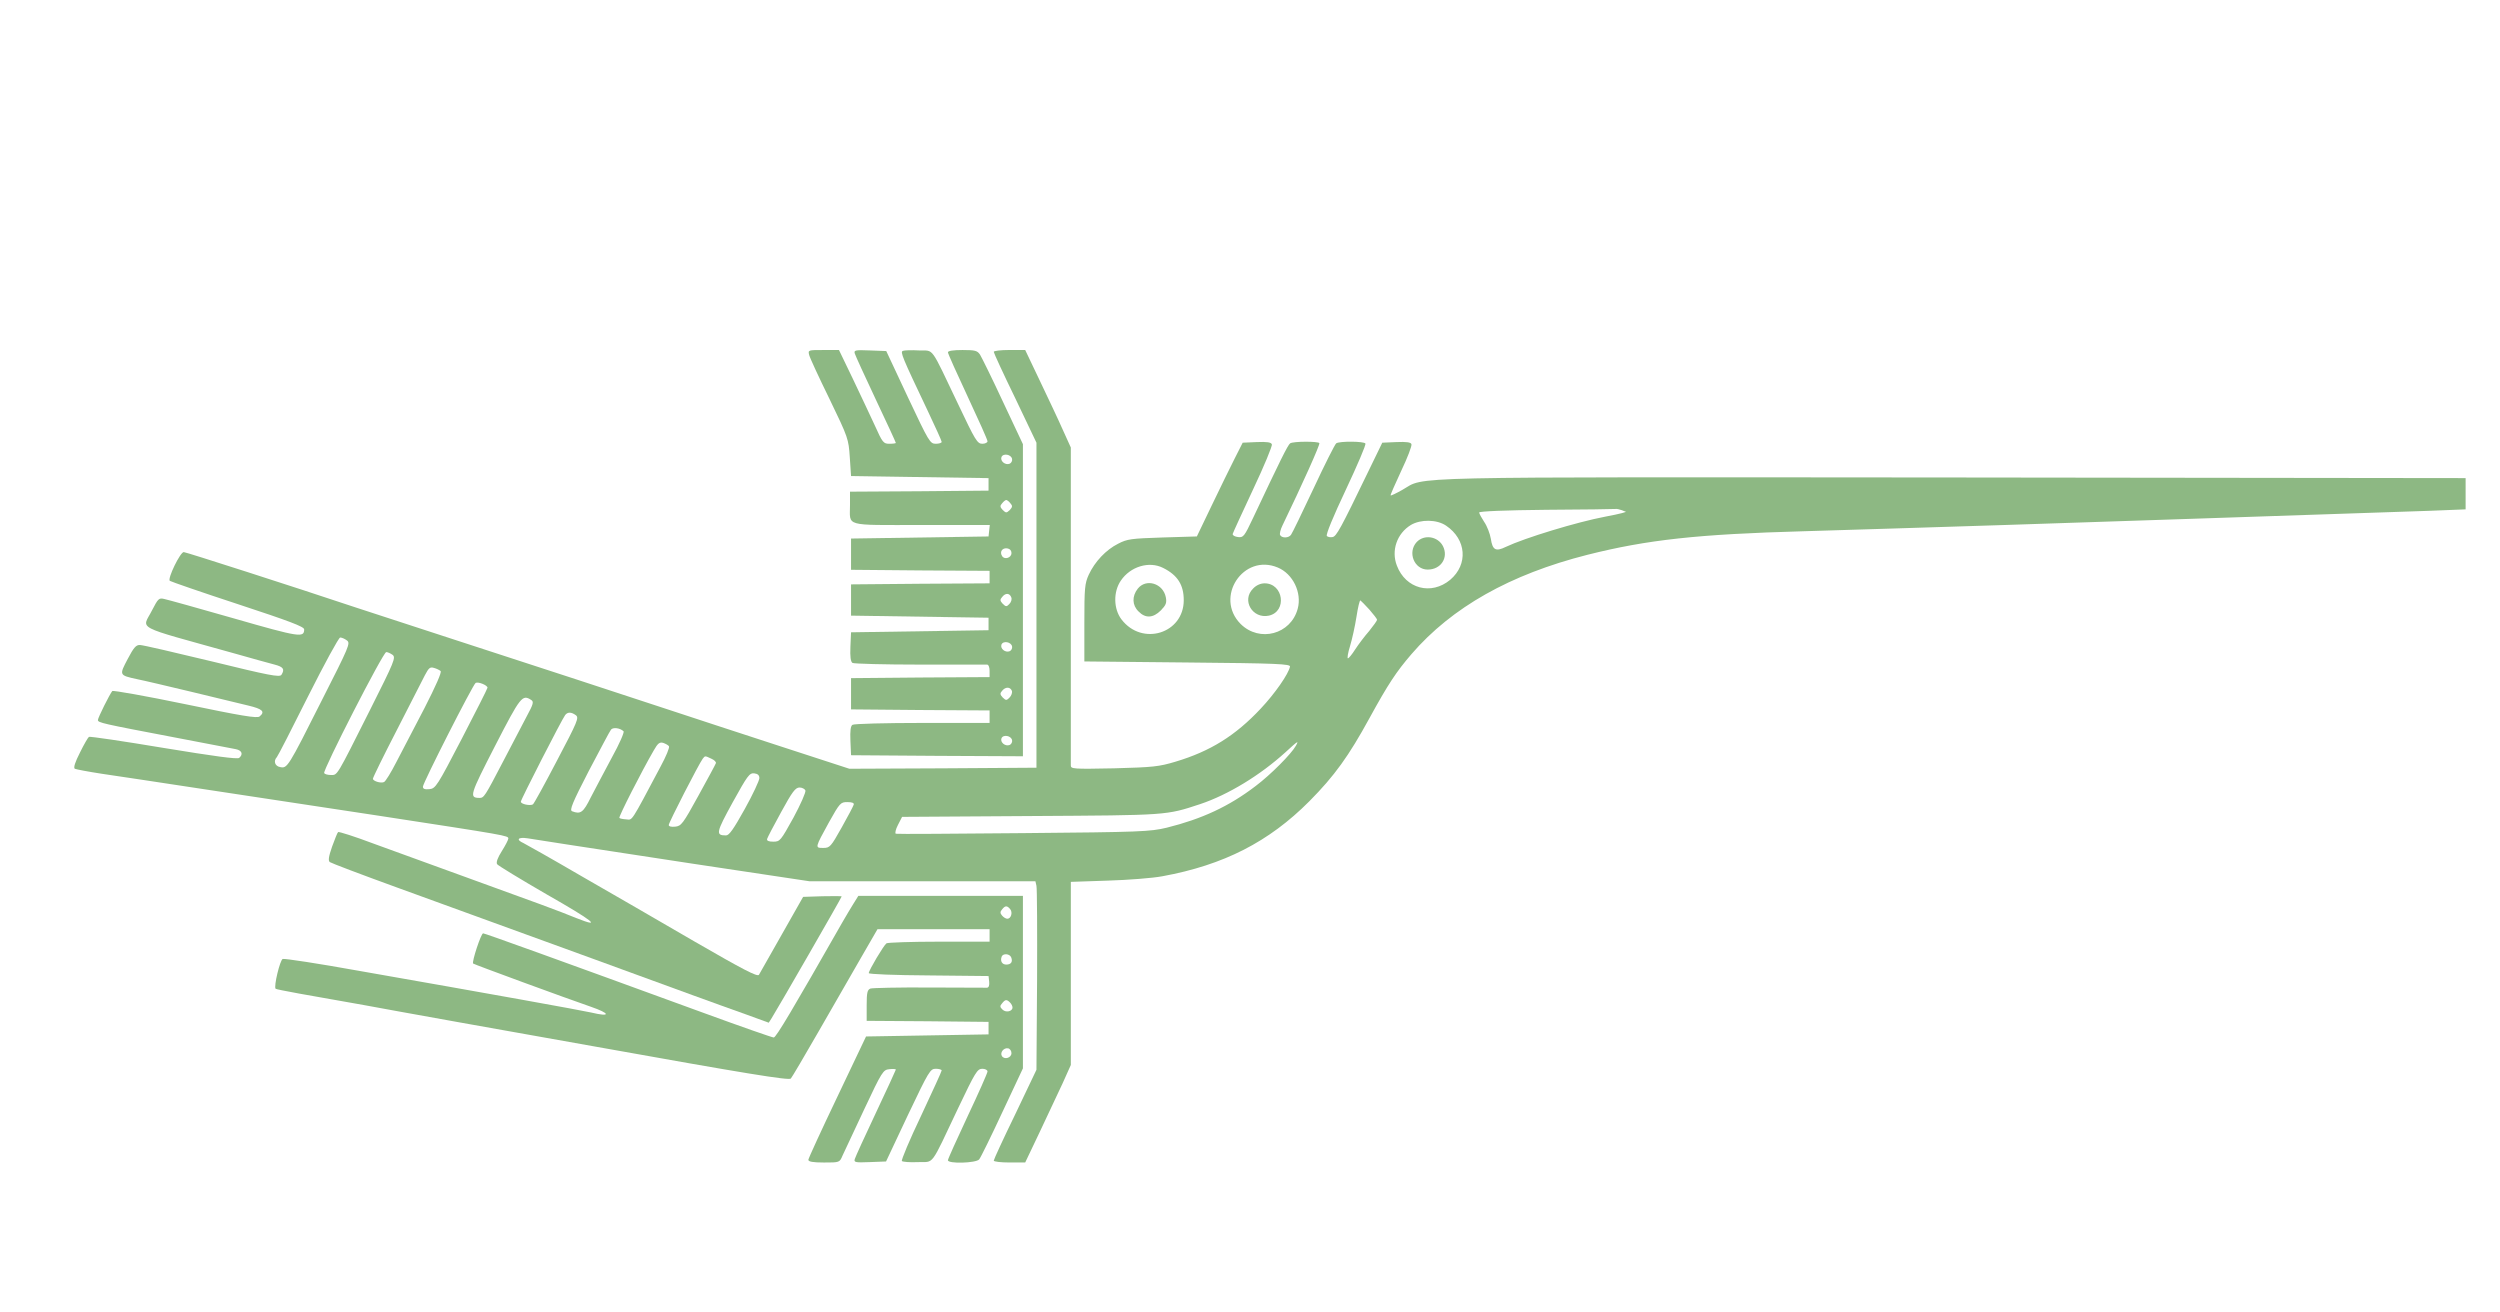 <svg xmlns="http://www.w3.org/2000/svg" version="1.0" width="1200pt" height="630pt" viewBox="0 0 1200 630" preserveAspectRatio="xMidYMid meet">

<g transform="translate(0,630) scale(0.1,-0.1)" fill="#8db883" stroke="none">
<path d="M3884 4596 c3 -13 47 -108 98 -212 90 -186 91 -191 97 -279 l6 -90 330 -5 330 -5 0 -30 0 -30 -332 -3 -333 -2 0 -64 c0 -105 -33 -96 342 -96 l329 0 -3 -27 -3 -28 -330 -5 -330 -5 0 -75 0 -75 333 -3 332 -2 0 -30 0 -30 -332 -2 -333 -3 0 -75 0 -75 330 -5 330 -5 0 -30 0 -30 -330 -5 -330 -5 -3 -69 c-2 -49 1 -72 10 -78 7 -4 153 -8 323 -8 171 0 316 0 323 0 7 0 12 -13 12 -30 l0 -30 -332 -2 -333 -3 0 -75 0 -75 333 -3 332 -2 0 -30 0 -30 -322 0 c-178 0 -329 -4 -336 -9 -9 -5 -12 -28 -10 -77 l3 -69 413 -3 412 -2 0 749 0 749 -96 204 c-52 112 -102 213 -110 226 -13 19 -23 22 -84 22 -44 0 -70 -4 -70 -11 0 -6 43 -102 95 -213 52 -111 95 -207 95 -214 0 -6 -11 -12 -25 -12 -24 0 -34 17 -115 188 -138 289 -115 257 -189 260 -35 2 -70 1 -77 -2 -14 -5 -5 -27 120 -290 36 -76 66 -142 66 -147 0 -5 -13 -9 -28 -9 -28 0 -33 9 -134 223 l-104 222 -78 3 c-72 3 -78 1 -73 -15 3 -10 48 -109 101 -221 53 -112 96 -205 96 -208 0 -2 -14 -4 -31 -4 -28 0 -33 5 -70 88 -22 48 -70 149 -106 225 l-66 137 -75 0 c-73 0 -74 0 -68 -24z m974 -499 c2 -9 -4 -20 -12 -23 -21 -8 -46 13 -39 32 8 20 47 13 51 -9z m-8 -213 c11 -12 10 -18 -3 -32 -16 -15 -18 -15 -34 0 -13 14 -14 20 -3 32 7 9 16 16 20 16 4 0 13 -7 20 -16z m5 -239 c0 -23 -34 -33 -45 -14 -13 20 1 40 24 37 13 -2 21 -10 21 -23z m-1 -212 c4 -9 0 -23 -9 -32 -13 -14 -17 -14 -32 1 -13 14 -14 20 -3 32 16 21 36 20 44 -1z m4 -236 c2 -9 -4 -20 -12 -23 -21 -8 -46 13 -39 32 8 20 47 13 51 -9z m-1 -213 c3 -8 -2 -23 -11 -32 -15 -15 -17 -15 -33 0 -13 14 -14 20 -3 32 16 20 39 20 47 0z m1 -237 c2 -9 -4 -20 -12 -23 -21 -8 -46 13 -39 32 8 20 47 13 51 -9z" fill="#8db883"/>
<path d="M4770 4611 c0 -5 46 -105 103 -222 l102 -214 0 -780 0 -780 -449 -3 -449 -2 -341 111 c-187 61 -420 137 -516 169 -257 85 -616 202 -1040 340 -206 67 -420 137 -475 155 -293 98 -813 265 -823 265 -17 0 -79 -128 -67 -138 6 -4 153 -55 327 -112 246 -81 318 -108 318 -121 0 -41 -22 -38 -335 52 -171 49 -322 91 -337 94 -25 6 -29 2 -58 -54 -48 -96 -96 -70 390 -206 85 -24 174 -49 198 -55 42 -11 50 -22 33 -49 -8 -13 -60 -3 -333 64 -178 43 -333 79 -346 79 -19 1 -30 -12 -59 -67 -41 -78 -42 -78 45 -97 31 -6 149 -34 262 -61 113 -27 235 -57 273 -66 67 -16 81 -29 53 -52 -11 -10 -88 3 -357 59 -188 39 -346 67 -350 63 -12 -14 -69 -128 -69 -139 0 -13 18 -17 370 -84 146 -28 277 -53 292 -56 30 -6 36 -25 16 -42 -9 -7 -120 8 -363 48 -192 32 -353 56 -358 53 -4 -2 -24 -36 -43 -75 -24 -47 -32 -73 -25 -78 6 -3 64 -14 129 -24 64 -9 279 -42 477 -72 198 -30 581 -88 850 -129 619 -95 625 -96 625 -110 0 -6 -14 -33 -31 -60 -21 -33 -28 -54 -23 -63 5 -7 112 -72 238 -145 223 -127 271 -165 143 -114 -83 34 -200 77 -532 197 -154 56 -353 128 -443 161 -90 34 -166 58 -169 55 -4 -3 -16 -35 -29 -70 -17 -49 -19 -67 -11 -74 7 -5 149 -59 317 -120 794 -289 1288 -468 1425 -519 83 -30 198 -72 258 -93 l107 -39 14 22 c25 39 336 579 336 584 0 2 -42 2 -92 1 l-93 -3 -102 -180 c-56 -99 -106 -186 -110 -194 -7 -11 -76 25 -308 159 -165 96 -412 239 -550 318 -137 80 -260 149 -272 155 -38 17 -27 30 20 23 67 -11 185 -29 787 -121 l565 -85 542 0 543 0 5 -22 c3 -13 4 -216 3 -453 l-3 -430 -102 -214 c-57 -117 -103 -217 -103 -222 0 -5 34 -9 75 -9 l76 0 70 147 c39 82 88 187 110 234 l39 87 0 439 0 440 178 6 c97 3 215 12 262 21 294 54 511 165 705 360 121 122 189 217 288 398 91 166 129 223 202 308 194 225 474 383 845 477 286 72 529 99 1039 113 196 6 631 19 966 30 336 11 743 25 905 30 425 14 928 31 1130 38 l175 7 0 75 0 75 -2458 3 c-2710 2 -2530 6 -2645 -59 -30 -17 -55 -29 -57 -27 -2 2 22 55 51 118 30 63 52 120 49 128 -3 9 -23 12 -72 10 l-68 -3 -68 -140 c-132 -273 -152 -310 -171 -313 -10 -2 -22 0 -27 5 -6 6 31 95 91 222 55 117 98 217 94 222 -6 11 -124 12 -140 1 -6 -4 -55 -101 -109 -217 -54 -115 -103 -216 -108 -222 -11 -16 -43 -17 -52 -2 -4 5 1 27 11 47 96 199 181 388 177 395 -6 9 -124 9 -140 -1 -11 -7 -48 -82 -179 -360 -41 -87 -46 -93 -71 -90 -16 2 -27 8 -26 15 2 7 46 103 98 214 53 112 93 209 90 216 -3 10 -23 13 -72 11 l-68 -3 -38 -75 c-21 -41 -70 -142 -110 -225 l-72 -150 -165 -5 c-150 -5 -169 -7 -213 -30 -58 -29 -112 -86 -141 -149 -19 -42 -21 -63 -21 -231 l0 -185 495 -5 c433 -4 495 -7 492 -20 -7 -35 -72 -129 -141 -202 -121 -129 -241 -204 -408 -254 -80 -24 -108 -27 -295 -32 -198 -4 -208 -3 -208 14 0 11 0 358 0 772 l0 754 -39 86 c-21 48 -71 153 -110 235 l-70 147 -76 0 c-41 0 -75 -4 -75 -9z m3015 -760 l20 -8 -20 -6 c-11 -3 -47 -11 -80 -17 -137 -26 -386 -102 -477 -145 -49 -24 -64 -15 -72 39 -4 24 -18 61 -32 81 -13 20 -24 40 -24 45 0 6 129 11 323 13 177 1 327 3 332 4 6 1 19 -2 30 -6z m-844 -74 c98 -66 107 -186 20 -260 -91 -76 -214 -43 -256 68 -28 72 0 154 67 195 47 28 125 27 169 -3z m-1358 -203 c70 -35 99 -82 99 -155 0 -160 -200 -222 -299 -92 -38 50 -40 132 -3 186 46 68 136 95 203 61z m550 2 c73 -30 117 -121 96 -198 -33 -123 -183 -163 -274 -73 -127 128 13 340 178 271z m440 -202 c20 -23 37 -45 37 -49 0 -4 -17 -28 -38 -54 -22 -25 -52 -65 -67 -88 -15 -24 -31 -43 -35 -43 -4 0 0 26 10 58 10 33 24 96 31 141 7 45 15 80 19 79 3 -2 23 -22 43 -44z m-4908 -148 c18 -13 12 -27 -120 -287 -163 -324 -166 -328 -200 -321 -25 4 -34 29 -16 48 5 5 72 136 150 292 78 155 147 282 154 282 7 0 22 -6 32 -14z m219 -69 c17 -13 10 -30 -107 -263 -164 -326 -156 -314 -189 -314 -15 0 -29 4 -32 9 -8 12 283 581 298 581 7 0 20 -6 30 -13z m231 -78 c6 -6 -23 -71 -77 -177 -48 -92 -109 -209 -135 -259 -26 -51 -53 -95 -60 -97 -16 -7 -53 5 -53 16 0 6 51 110 114 232 62 121 123 240 135 264 19 36 25 42 44 36 12 -3 26 -10 32 -15z m225 -80 c0 -4 -56 -115 -124 -246 -118 -227 -125 -238 -155 -241 -22 -2 -31 1 -31 12 0 18 239 488 253 498 12 7 57 -11 57 -23z m210 -59 c13 -8 10 -20 -21 -77 -20 -38 -71 -135 -114 -218 -89 -171 -92 -175 -114 -175 -50 1 -46 13 75 249 123 239 131 249 174 221z m214 -73 c16 -12 9 -29 -90 -217 -59 -113 -111 -208 -116 -211 -13 -8 -58 1 -58 13 0 10 197 395 213 416 12 15 29 15 51 -1z m229 -77 c5 -4 -20 -61 -56 -126 -35 -66 -81 -152 -101 -191 -36 -73 -49 -83 -90 -67 -13 5 1 40 80 193 54 102 101 192 107 199 10 12 43 8 60 -8z m218 -72 c4 -6 -14 -49 -40 -97 -147 -277 -134 -256 -165 -254 -16 1 -31 4 -33 7 -5 4 107 224 165 324 20 35 28 41 46 36 11 -4 24 -11 27 -16z m3009 2 c-20 -37 -121 -139 -193 -193 -128 -98 -258 -158 -427 -200 -80 -19 -123 -21 -688 -26 -331 -3 -607 -5 -612 -3 -5 2 -1 21 10 42 l20 39 617 4 c661 4 649 3 813 57 135 45 289 139 410 249 62 57 65 58 50 31z m-2805 -62 c14 -6 24 -16 21 -22 -2 -6 -40 -76 -84 -156 -74 -135 -82 -145 -111 -148 -19 -2 -31 1 -31 8 0 12 145 294 163 318 12 15 10 15 42 0z m230 -93 c0 -11 -31 -78 -70 -148 -54 -97 -75 -127 -90 -127 -51 0 -48 13 32 159 71 128 80 141 103 139 17 -2 25 -9 25 -23z m221 -59 c3 -8 -23 -67 -57 -130 -62 -112 -65 -116 -97 -116 -22 0 -32 4 -30 13 2 7 32 65 68 130 53 97 68 117 88 117 12 0 25 -7 28 -14z m232 -68 c-2 -7 -28 -57 -58 -110 -52 -93 -57 -98 -88 -98 -41 0 -41 -1 27 123 52 93 56 97 88 97 23 0 33 -4 31 -12z" fill="#8db883"/>
<path d="M6800 3698 c-45 -49 -12 -132 53 -132 64 0 101 58 73 113 -25 47 -90 57 -126 19z" fill="#8db883"/>
<path d="M5461 3474 c-28 -36 -27 -79 4 -109 33 -34 70 -32 107 5 25 26 29 36 24 63 -13 67 -95 92 -135 41z" fill="#8db883"/>
<path d="M6015 3475 c-57 -56 -3 -147 76 -130 88 20 70 155 -21 155 -19 0 -40 -9 -55 -25z" fill="#8db883"/>
<path d="M4097 1963 c-13 -21 -37 -61 -53 -89 -240 -421 -319 -554 -330 -554 -7 0 -156 52 -331 116 -723 264 -1056 384 -1064 384 -10 0 -55 -137 -48 -145 6 -5 445 -166 564 -207 96 -33 98 -51 2 -28 -43 10 -492 91 -1114 200 -194 35 -358 60 -366 57 -13 -5 -44 -133 -34 -143 3 -4 158 -32 422 -78 83 -15 161 -29 175 -32 14 -3 439 -79 945 -169 714 -128 922 -162 931 -152 6 7 65 107 131 222 67 116 158 274 203 353 l82 142 269 0 269 0 0 -30 0 -30 -242 0 c-134 0 -248 -4 -253 -8 -13 -9 -85 -130 -85 -143 0 -5 123 -10 288 -11 l287 -3 3 -27 c2 -18 -2 -28 -10 -29 -7 0 -132 0 -278 1 -146 1 -273 -2 -282 -5 -15 -6 -18 -20 -18 -81 l0 -74 293 -2 292 -3 0 -30 0 -30 -294 -5 -294 -5 -138 -290 c-76 -159 -139 -296 -139 -302 0 -9 22 -13 75 -13 75 0 75 0 89 33 8 17 55 118 104 222 86 183 91 190 121 193 17 2 31 1 31 -2 0 -2 -43 -96 -96 -208 -53 -112 -98 -211 -101 -221 -5 -16 1 -18 72 -15 l78 3 105 223 c101 212 107 222 134 222 15 0 28 -4 28 -8 0 -5 -45 -102 -99 -218 -55 -115 -96 -213 -92 -217 5 -4 39 -7 77 -5 80 3 56 -30 194 261 81 170 91 187 115 187 14 0 25 -6 25 -13 0 -7 -43 -104 -95 -214 -52 -111 -95 -206 -95 -212 0 -18 135 -14 150 4 7 8 57 110 111 226 l99 211 0 414 0 414 -395 0 -395 0 -23 -37z m752 -27 c13 -16 4 -46 -14 -46 -7 0 -18 7 -25 15 -10 12 -10 18 0 30 15 19 24 19 39 1z m5 -232 c8 -21 -1 -34 -24 -34 -20 0 -30 17 -22 38 6 17 39 15 46 -4z m-6 -216 c7 -7 12 -17 12 -24 0 -19 -32 -26 -48 -10 -13 12 -13 18 -2 30 15 19 22 20 38 4z m7 -243 c0 -23 -34 -33 -46 -14 -10 17 9 41 30 37 9 -2 16 -12 16 -23z" fill="#8db883"/>
</g>
</svg>
